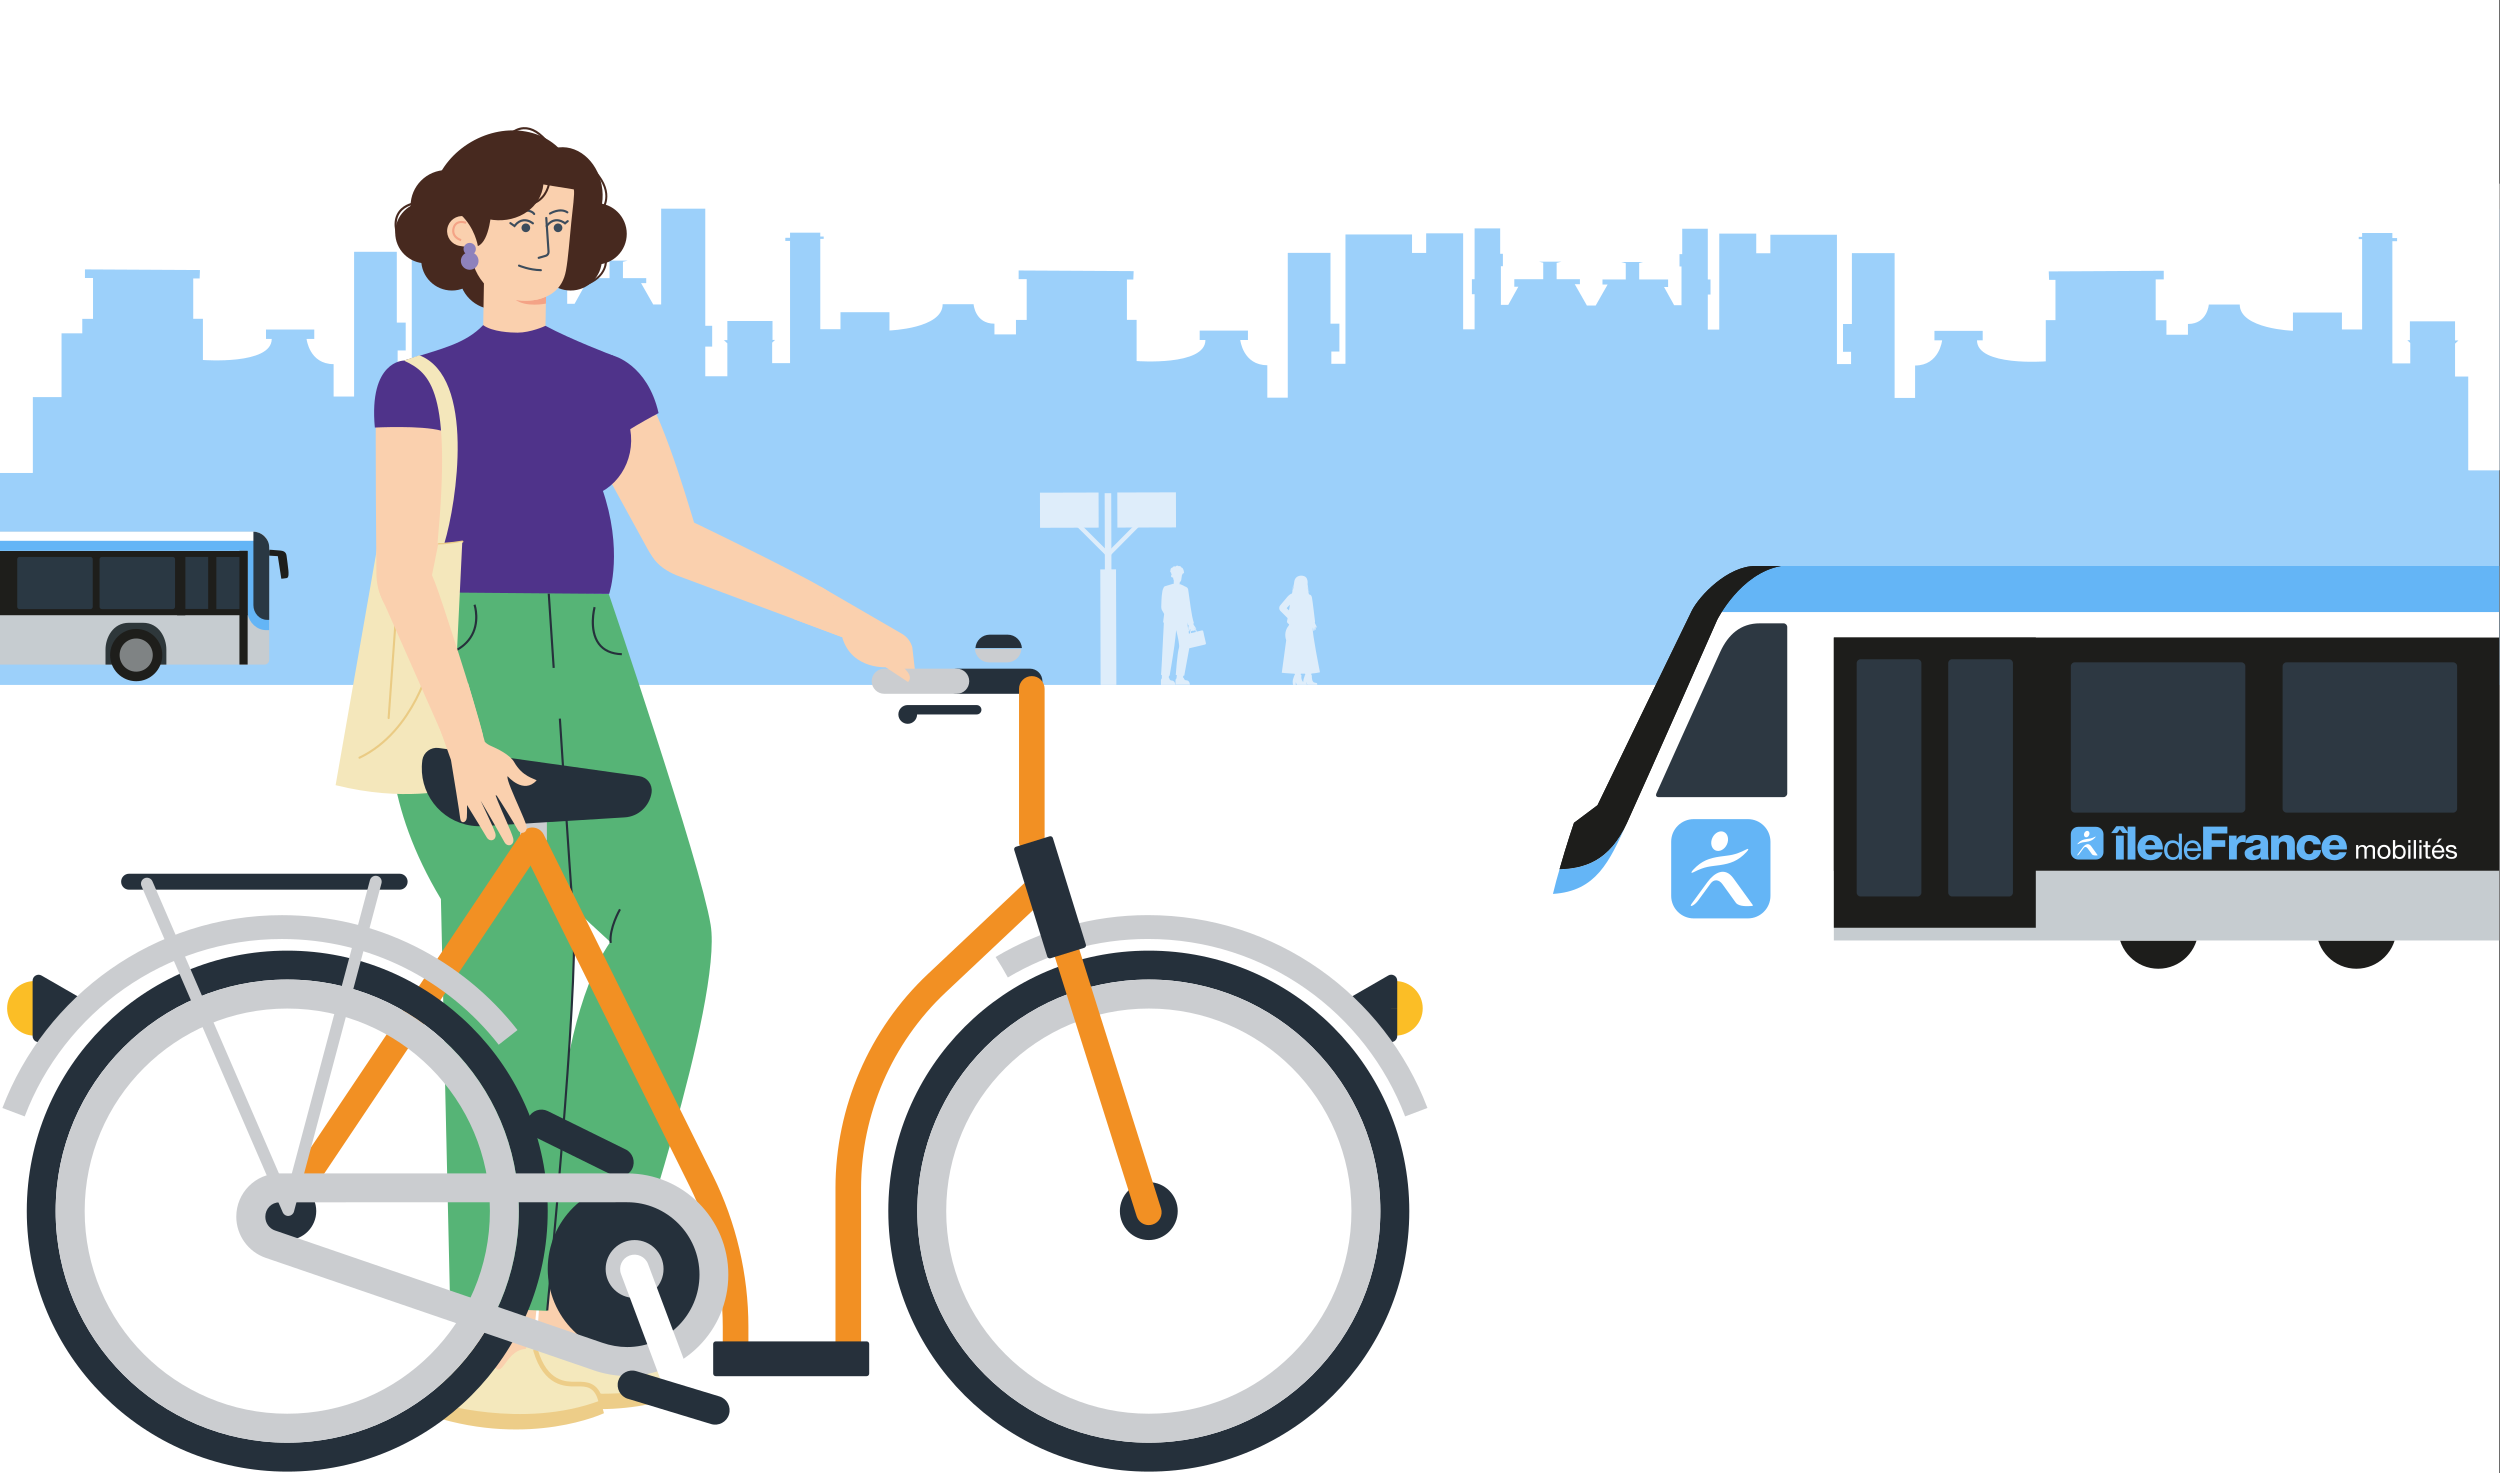 <?xml version="1.0" encoding="utf-8"?>
<svg xmlns="http://www.w3.org/2000/svg" width="594" height="350" viewBox="0 0 594 350" fill="none">
<rect x="0" y="0" width="594" height="350" fill="#333333" stroke="none"/>
<g clip-path="url(#clip0_2428_843)">
<rect width="593.83" height="350" fill="white"/>
<path opacity="0.64" d="M588.564 49.652V77.489H586.925V82.417H588.564V89.468H583.321V81.652L584.135 80.887H583.321V76.346H572.586V80.836H571.981L572.676 81.489V86.346H568.426V57.315H569.548V56.57H568.426V55.356H561.237V56.274H560.432V56.825H561.237V78.285H556.44V74.254H544.802V78.591C544.802 78.591 532.162 78.162 532.162 72.356H524.814C524.814 72.356 524.496 76.978 519.858 76.978V79.53H514.745V76.091H512.193V66.387H514.109V64.336L486.782 64.489L486.861 66.499H488.38V76.07H486.077V85.856C486.077 85.856 469.732 87.111 469.732 80.856H471.093V78.621H459.623V80.856H461.451C461.451 80.856 460.805 86.846 455.026 86.846V94.55H450.16V60.152H440.012V76.978H437.897V83.591H439.813V86.509H436.457V55.774H420.638V60.172H417.282V55.509H408.494V78.315H405.773V69.978H406.419V66.407H405.773V54.346H399.696V60.376H399.051V63.315H399.527V72.509H397.77L395.377 68.193H396.34V66.407H389.468V62.499L390.432 62.244H385.159L386.281 62.54V66.407H380.75V67.601H381.971L379.121 72.621V72.591H377.046L374.166 67.529H375.388V66.336H369.857V62.468L370.979 62.172H365.706L366.669 62.427V66.336H359.798V68.121H360.761L358.368 72.438H356.61V63.244H357.087V60.305H356.441V54.274H350.364V66.336H349.719V69.907H350.364V78.244H347.644V55.438H338.856V60.101H335.499V55.703H319.681V86.438H316.324V83.519H318.241V76.907H316.126V60.081H305.977V94.479H301.112V86.775C295.323 86.775 294.687 80.785 294.687 80.785H296.514V78.55H285.045V80.785H286.406C286.406 87.03 270.061 85.785 270.061 85.785V75.999H267.757V66.417H269.276L269.356 64.417L242.029 64.264V66.315H243.945V76.019H241.393V79.458H236.279V76.907C231.652 76.907 231.324 72.285 231.324 72.285H223.976C223.976 78.091 211.335 78.519 211.335 78.519V74.183H199.697V78.213H194.901V56.754H195.706V56.203H194.901V55.285H187.712V56.499H186.59V57.244H187.712V86.275H183.462V81.417L184.157 80.764H183.551V76.275H172.817V80.815H172.003L172.817 81.581V89.397H167.574V82.346H169.212V77.417H167.574V49.58H157.088V72.336H155.201L152.322 67.274H153.543V66.081H148.012V62.213L149.134 61.917H143.861L144.824 62.172V66.081H137.953V67.866H138.916L136.523 72.183H134.765V62.989H135.242V60.05H134.597V54.019H128.52V66.081H127.874V69.652H128.52V77.989H125.799V55.182H117.011V59.846H113.654V55.448H97.836V86.183H94.48V83.264H96.396V76.652H94.281V59.825H84.133V94.224H79.267V86.519C73.478 86.519 72.842 80.53 72.842 80.53H74.669V78.295H63.2V80.53H64.561C64.561 86.775 48.216 85.53 48.216 85.53V75.744H45.912V66.162H47.432L47.511 64.162L20.184 64.009V66.06H22.1V75.764H19.548V79.203H14.434V76.652C9.807 76.652 9.479 72.029 9.479 72.029H2.131C2.131 77.836 -10.51 78.264 -10.51 78.264V73.927H-22.138V77.958H-26.934V56.499H-26.129V55.948H-26.934V55.029H-34.123V56.244H-35.245V56.989H-34.123V86.019H-38.373V81.162L-37.678 80.509H-38.284V76.019H-49.018V80.56H-49.832L-49.018 81.326V89.142H-54.261V82.091H-52.623V77.162H-54.261V49.325H-64.747L-64.747 162.748H599.06V49.642H588.564V49.652Z" fill="#64B5F6"/>
<path d="M264.027 117.181L262.467 117.185L262.521 136.305L264.081 136.301L264.027 117.181Z" fill="#DEEDFA"/>
<path d="M265.168 135.277L261.428 135.288L261.505 162.748L265.245 162.737L265.168 135.277Z" fill="#DEEDFA"/>
<path d="M251.776 119.585L251.049 120.315L263.285 132.503L264.012 131.773L251.776 119.585Z" fill="#DEEDFA"/>
<path d="M260.708 117.34L247.418 117.377L247.439 125.077L260.729 125.04L260.708 117.34Z" fill="#DEEDFA"/>
<path d="M247.111 125.405L247.091 117.065L261.021 117.025L261.041 125.365L247.111 125.405ZM247.721 117.695L247.741 124.755L260.391 124.725L260.371 117.665L247.721 117.695Z" fill="#DEEDFA"/>
<path d="M258.432 118.826L249.722 118.851L249.724 119.491L258.434 119.466L258.432 118.826Z" fill="#DEEDFA"/>
<path d="M258.426 120.296L249.716 120.321L249.718 120.961L258.428 120.936L258.426 120.296Z" fill="#DEEDFA"/>
<path d="M274.725 119.546L262.558 131.802L263.289 132.528L275.456 120.271L274.725 119.546Z" fill="#DEEDFA"/>
<path d="M279.078 117.289L265.788 117.326L265.809 125.026L279.099 124.989L279.078 117.289Z" fill="#DEEDFA"/>
<path d="M265.491 125.355L265.471 117.015L279.401 116.975L279.421 125.315L265.491 125.355ZM266.111 117.655L266.131 124.715L278.781 124.685L278.761 117.625L266.111 117.655Z" fill="#DEEDFA"/>
<path d="M276.792 118.775L268.082 118.799L268.084 119.439L276.794 119.415L276.792 118.775Z" fill="#DEEDFA"/>
<path d="M276.806 120.245L268.096 120.269L268.098 120.909L276.808 120.885L276.806 120.245Z" fill="#DEEDFA"/>
<path d="M313.601 159.698L313.581 159.658H313.611C313.611 159.658 311.731 150.338 311.921 149.268C311.921 149.208 311.941 149.148 311.961 149.088C312.001 149.348 312.021 149.678 312.061 149.818C312.101 149.958 312.281 149.918 312.281 149.798C312.281 149.678 312.281 149.168 312.301 148.928C312.321 149.168 312.341 149.448 312.361 149.568C312.391 149.708 312.581 149.678 312.581 149.568C312.581 149.468 312.601 149.138 312.611 148.878C312.671 148.958 312.711 149.028 312.751 149.068C312.821 149.148 312.941 149.108 312.891 149.028C312.841 148.938 312.521 148.258 312.461 148.118L312.401 147.838C312.451 147.778 312.461 147.738 312.461 147.738C312.461 147.738 311.851 142.598 311.711 141.928C311.651 141.648 311.551 141.478 311.411 141.378C311.411 141.378 311.391 141.358 311.371 141.358C311.311 141.318 311.171 141.248 311.001 141.198V141.138H310.981C310.851 140.608 310.721 139.898 310.681 139.208C310.781 139.828 310.901 140.548 311.061 140.718C311.061 140.718 311.061 140.718 311.081 140.718H311.101C311.101 140.718 311.101 140.698 311.101 140.688C310.931 140.498 310.771 139.478 310.681 138.808C310.681 138.668 310.681 138.508 310.701 138.378C310.701 138.378 310.731 137.458 310.161 137.048C309.511 136.578 307.691 136.518 307.491 138.358C307.471 138.528 307.451 138.668 307.431 138.818C307.371 138.938 307.271 139.158 307.191 139.418C307.091 139.738 307.001 140.188 307.081 140.578C307.041 140.738 306.991 140.888 306.951 141.028C306.401 141.168 305.861 141.808 305.671 142.058L304.181 143.828C303.831 144.248 303.881 144.878 304.291 145.228L305.931 146.868L305.771 147.798C305.911 148.058 306.121 148.238 306.311 148.348C306.281 148.438 306.251 148.528 306.211 148.618C304.941 150.098 305.481 151.798 305.601 152.118L304.551 159.848C304.551 159.848 305.871 160.008 307.611 160.078C307.661 160.298 307.691 160.418 307.691 160.418L307.721 160.438C307.611 160.438 307.541 160.418 307.541 160.418C307.431 160.838 307.291 161.118 307.201 161.468C307.061 162.038 307.221 162.748 307.221 162.748H307.871V162.088L308.131 162.748H310.481C310.481 162.748 310.501 162.748 310.501 162.728C310.521 162.618 310.501 162.498 310.441 162.408L310.421 162.388L310.371 162.338V162.068L310.631 162.728H312.981C312.981 162.148 312.841 162.348 312.311 162.178V162.158C312.261 162.138 312.221 162.138 312.181 162.128C312.141 162.108 312.111 162.088 312.081 162.068V162.038C312.081 162.038 312.061 162.018 312.021 162.008C311.601 161.558 311.701 160.408 311.701 160.408C311.651 160.408 311.601 160.428 311.551 160.428L311.581 160.038C312.291 159.978 312.981 159.898 313.601 159.748V159.708V159.698ZM305.721 144.478C305.721 144.478 305.821 144.368 305.901 144.278C306.081 144.098 306.281 143.868 306.491 143.668L306.261 145.028C305.951 144.728 305.721 144.518 305.721 144.508H305.701L305.721 144.488V144.478ZM307.431 138.938C307.351 139.508 307.251 139.998 307.131 140.418C307.061 139.888 307.281 139.268 307.431 138.938ZM309.481 161.918L309.551 161.988C309.551 161.988 309.501 161.938 309.491 161.918H309.481ZM310.151 160.358H310.061C309.951 160.778 309.811 161.058 309.721 161.408C309.671 161.618 309.661 161.838 309.661 162.038C309.591 161.988 309.521 161.938 309.481 161.858C309.331 161.668 309.261 161.418 309.221 161.188C309.221 161.138 309.221 161.098 309.201 161.048V160.878C309.201 160.588 309.221 160.368 309.221 160.368C309.221 160.348 309.221 160.348 309.201 160.348C309.181 160.348 309.181 160.348 309.181 160.368C309.181 160.368 309.101 160.388 309.061 160.388L309.081 160.058H310.081C310.101 160.178 310.131 160.278 310.141 160.358H310.151Z" fill="#DEEDFA"/>
<path d="M275.831 161.778V162.748H279.261C279.261 162.748 279.241 162.628 279.211 162.458C279.131 162.008 278.791 161.688 278.411 161.688H278.361C278.061 161.688 277.831 161.428 277.791 161.088H277.711L277.731 160.598C277.791 160.578 277.841 160.578 277.901 160.548C277.901 160.548 278.571 156.808 279.051 153.348L279.081 153.068C279.251 151.838 279.381 150.658 279.451 149.718V149.688C279.871 151.338 280.311 153.398 280.131 153.908C279.731 155.038 279.361 160.338 279.361 160.338C279.451 160.378 279.531 160.408 279.621 160.438L279.521 161.248V161.188C279.381 161.318 279.291 161.498 279.301 161.728V162.698H282.731C282.731 162.698 282.711 162.578 282.681 162.408C282.601 161.958 282.261 161.638 281.881 161.638H281.831C281.531 161.638 281.301 161.378 281.261 161.038H281.101L281.131 160.568C281.281 160.548 281.381 160.528 281.381 160.528L282.571 154.028L286.231 153.168C286.301 153.148 286.371 153.128 286.441 153.088C286.511 153.028 286.551 152.928 286.531 152.828L286.041 150.708V150.658L285.871 149.928C285.821 149.828 285.731 149.778 285.621 149.778H285.591L284.331 150.078L284.251 149.728C284.211 149.568 284.071 149.468 283.911 149.468C283.891 149.408 283.881 149.338 283.861 149.268C283.921 149.328 283.981 149.368 284.011 149.398C284.111 149.488 284.241 149.438 284.211 149.358C284.151 149.258 283.871 148.838 283.721 148.598C283.721 148.598 283.721 148.578 283.701 148.568C283.641 148.468 283.581 148.358 283.541 148.308L283.611 148.288L283.551 148.078C283.551 148.078 283.641 148.058 283.671 148.048C283.061 146.228 282.691 142.568 282.311 140.078C282.261 139.788 282.061 139.558 281.801 139.448L281.271 139.208L281.291 139.188L280.831 138.978L280.411 138.808L280.271 138.858V138.618H280.291L280.311 138.338C280.471 138.238 280.601 138.068 280.661 137.788C280.721 137.508 280.761 137.098 280.821 136.698C280.891 136.588 280.951 136.458 280.981 136.318C281.171 136.298 281.331 136.138 281.331 135.948C281.331 135.848 281.301 135.768 281.231 135.698C281.231 135.658 281.251 135.628 281.251 135.578C281.251 135.428 281.181 135.288 281.071 135.198C281.071 135.018 280.921 134.878 280.731 134.868C280.661 134.658 280.471 134.498 280.231 134.498C280.171 134.498 280.121 134.498 280.061 134.528C279.961 134.448 279.841 134.388 279.721 134.388C279.541 134.388 279.381 134.488 279.281 134.618C279.211 134.588 279.141 134.558 279.051 134.558C278.841 134.558 278.671 134.678 278.581 134.848C278.321 134.878 278.111 135.098 278.111 135.368C278.111 135.408 278.111 135.438 278.131 135.478C278.071 135.548 278.041 135.628 278.041 135.728C278.041 135.878 278.131 136.008 278.251 136.078C278.271 136.258 278.311 136.428 278.391 136.578C278.321 136.628 278.261 136.708 278.241 136.798C278.201 136.978 278.331 137.158 278.511 137.198L278.731 137.238C278.731 137.488 278.791 137.728 278.901 137.918L278.861 138.758L278.721 138.708L278.301 138.838C278.301 138.838 278.261 138.838 278.201 138.868L276.711 139.318C276.711 139.318 276.261 139.648 276.131 140.838C275.971 141.678 275.931 143.428 275.911 144.218C275.911 144.478 275.981 144.828 276.121 145.038C276.121 145.038 276.331 145.398 276.601 145.878L276.351 147.838C276.351 147.838 276.441 147.918 276.531 147.978C276.411 150.508 276.251 153.698 276.091 156.528V156.678C276.011 158.028 275.941 159.288 275.871 160.348C275.871 160.348 275.931 160.378 276.051 160.418V161.168C275.911 161.298 275.831 161.478 275.831 161.698L275.801 161.718L275.831 161.778ZM282.711 150.128L282.791 150.478L282.491 150.548C282.471 150.378 282.431 150.208 282.411 150.028C282.761 149.898 282.721 149.438 282.721 149.438C282.721 149.438 282.821 149.588 282.931 149.738C282.771 149.798 282.681 149.958 282.711 150.128ZM282.471 148.618V148.638C282.411 148.798 282.291 149.138 282.341 149.328C282.391 149.488 282.391 149.628 282.361 149.738C282.261 149.128 282.151 148.508 282.061 147.968H282.081C282.131 148.148 282.181 148.308 282.231 148.458C282.251 148.458 282.291 148.438 282.321 148.438L282.381 148.638L282.481 148.618H282.471ZM284.121 150.168L283.341 150.348L282.991 150.428L282.911 150.078C282.891 150.008 282.931 149.938 283.011 149.918H283.031C283.131 150.058 283.311 150.008 283.311 149.858L283.411 149.828C283.411 149.828 283.411 149.848 283.431 149.848C283.491 149.948 283.671 149.908 283.671 149.768L283.731 149.748C283.791 149.888 283.951 149.828 283.971 149.718C284.011 149.738 284.041 149.768 284.051 149.808L284.131 150.158L284.121 150.168Z" fill="#DEEDFA"/>
<rect x="-6.525" y="63.03" width="21.095" height="31.31" fill="white"/>
<rect x="-6.525" y="63.03" width="21.095" height="31.31" fill="white"/>
<rect x="-13.345" y="68.207" width="21.095" height="44.142" fill="white"/>
<rect x="-13.345" y="68.207" width="21.095" height="44.142" fill="white"/>
<rect x="586.512" y="43.636" width="21.095" height="68.09" fill="white"/>
<rect x="586.512" y="43.636" width="21.095" height="68.09" fill="white"/>
<mask id="mask0_2428_843" style="mask-type:luminance" maskUnits="userSpaceOnUse" x="327" y="117" width="324" height="147">
<path d="M650.61 117.804H327.97V263.634H650.61V117.804Z" fill="white"/>
</mask>
<g mask="url(#mask0_2428_843)">
<path fill-rule="evenodd" clip-rule="evenodd" d="M512.83 230.174C507.58 230.174 503.32 225.904 503.32 220.664C503.32 215.424 507.58 211.174 512.83 211.174C518.08 211.174 522.33 215.434 522.33 220.664C522.33 225.894 518.07 230.174 512.83 230.174Z" fill="#1D1D1B"/>
<path fill-rule="evenodd" clip-rule="evenodd" d="M559.89 230.174C554.64 230.174 550.38 225.904 550.38 220.664C550.38 215.424 554.64 211.174 559.89 211.174C565.14 211.174 569.39 215.434 569.39 220.664C569.39 225.894 565.13 230.174 559.89 230.174Z" fill="#1D1D1B"/>
<path d="M367.48 219.294L371.67 221.624L425.71 223.484H597.16V134.494C597.16 134.494 423.62 134.494 417.1 134.494C410.58 134.494 403.82 141.474 401.96 145.204C400.1 148.924 379.6 191.324 379.6 191.324L374.01 195.514C374.01 195.514 369.35 209.024 367.48 219.274V219.294Z" fill="white"/>
<path d="M597.15 151.484H435.72V206.924H597.15V151.484Z" fill="#1D1D1B"/>
<path d="M597.15 206.924H435.72V223.454H597.15V206.924Z" fill="#C6CCD0"/>
<path d="M483.71 151.484H435.72V220.434H483.71V151.484Z" fill="#1D1D1B"/>
<path d="M401.94 145.194C403.8 141.464 410.56 134.484 417.08 134.484C423.6 134.484 597.14 134.484 597.14 134.484V145.434H401.82C401.87 145.354 401.9 145.274 401.94 145.204V145.194Z" fill="#64B5F6"/>
<path d="M455.59 156.634H442.08C441.566 156.634 441.15 157.05 441.15 157.564V212.074C441.15 212.588 441.566 213.004 442.08 213.004H455.59C456.104 213.004 456.52 212.588 456.52 212.074V157.564C456.52 157.05 456.104 156.634 455.59 156.634Z" fill="#2D3842"/>
<path d="M477.34 156.634H463.83C463.316 156.634 462.9 157.05 462.9 157.564V212.074C462.9 212.588 463.316 213.004 463.83 213.004H477.34C477.854 213.004 478.27 212.588 478.27 212.074V157.564C478.27 157.05 477.854 156.634 477.34 156.634Z" fill="#2D3842"/>
<path d="M393.53 188.584C393.53 188.584 404.16 164.874 408.72 154.904C410.62 150.754 413.58 148.104 418.13 148.104H423.77C424.25 148.104 424.65 148.504 424.65 148.984V188.514C424.65 188.994 424.25 189.394 423.77 189.394H394.05C393.57 189.394 393.34 189.024 393.53 188.584Z" fill="#2D3842"/>
<path d="M417.08 134.474H423.18C413.43 136.224 408 147.284 408 147.284C408 147.284 392.39 182.694 386.57 195.504C382.38 204.724 376.26 206.334 370.55 206.524C372.29 200.394 373.98 195.504 373.98 195.504L379.57 191.314C379.57 191.314 400.07 148.924 401.93 145.194C403.79 141.464 410.55 134.484 417.07 134.484L417.08 134.474Z" fill="#1D1D1B"/>
<path d="M386.57 195.514C382.36 204.824 379.21 211.754 368.98 212.394C369.68 209.594 369.82 209.004 370.55 206.534C376.26 206.354 382.38 204.734 386.57 195.514Z" fill="#64B5F6"/>
<path d="M417.08 134.474H423.18C413.43 136.224 408 147.284 408 147.284C408 147.284 392.39 182.694 386.57 195.504C382.38 204.724 376.26 206.334 370.55 206.524C372.29 200.394 373.98 195.504 373.98 195.504L379.57 191.314C379.57 191.314 400.07 148.924 401.93 145.194C403.79 141.464 410.55 134.484 417.07 134.484L417.08 134.474Z" fill="#1D1D1B"/>
<path d="M582.88 157.374H543.28C542.766 157.374 542.35 157.79 542.35 158.304V192.144C542.35 192.658 542.766 193.074 543.28 193.074H582.88C583.394 193.074 583.81 192.658 583.81 192.144V158.304C583.81 157.79 583.394 157.374 582.88 157.374Z" fill="#2D3842"/>
<path d="M532.56 157.374H492.96C492.446 157.374 492.03 157.79 492.03 158.304V192.144C492.03 192.658 492.446 193.074 492.96 193.074H532.56C533.074 193.074 533.49 192.658 533.49 192.144V158.304C533.49 157.79 533.074 157.374 532.56 157.374Z" fill="#2D3842"/>
<path d="M560.32 200.824V201.304C560.56 200.934 560.91 200.764 561.36 200.764C561.56 200.764 561.74 200.804 561.9 200.894C562.06 200.984 562.17 201.114 562.24 201.314C562.35 201.144 562.49 201.004 562.66 200.914C562.84 200.824 563.03 200.774 563.24 200.774C563.4 200.774 563.55 200.794 563.67 200.824C563.79 200.854 563.91 200.914 564 200.984C564.09 201.064 564.16 201.154 564.22 201.274C564.27 201.394 564.3 201.534 564.3 201.694V204.044H563.77V201.934C563.77 201.834 563.77 201.734 563.74 201.654C563.72 201.574 563.69 201.494 563.65 201.424C563.61 201.354 563.54 201.304 563.46 201.274C563.38 201.244 563.27 201.214 563.15 201.214C562.89 201.214 562.68 201.294 562.54 201.434C562.39 201.584 562.32 201.784 562.32 202.024V204.024H561.79V201.914C561.79 201.814 561.79 201.714 561.76 201.624C561.74 201.544 561.71 201.464 561.67 201.394C561.63 201.324 561.56 201.284 561.48 201.244C561.4 201.214 561.3 201.194 561.18 201.194C561.03 201.194 560.9 201.224 560.79 201.284C560.68 201.344 560.59 201.424 560.53 201.504C560.47 201.584 560.41 201.684 560.38 201.774C560.35 201.864 560.34 201.944 560.34 202.004V204.004H559.81V200.794H560.3V200.824H560.32Z" fill="white"/>
<path d="M564.98 201.764C565.05 201.564 565.14 201.384 565.28 201.224C565.42 201.064 565.58 200.954 565.77 200.864C565.96 200.774 566.19 200.734 566.44 200.734C566.69 200.734 566.92 200.774 567.11 200.864C567.31 200.944 567.47 201.064 567.59 201.224C567.73 201.374 567.82 201.554 567.89 201.764C567.96 201.974 567.99 202.184 567.99 202.424C567.99 202.664 567.96 202.884 567.89 203.074C567.82 203.274 567.73 203.454 567.59 203.604C567.45 203.754 567.29 203.874 567.11 203.964C566.91 204.044 566.69 204.094 566.44 204.094C566.19 204.094 565.96 204.054 565.77 203.964C565.58 203.874 565.41 203.764 565.28 203.604C565.14 203.454 565.05 203.274 564.98 203.074C564.91 202.874 564.88 202.654 564.88 202.424C564.88 202.194 564.91 201.964 564.98 201.764ZM565.51 202.944C565.56 203.094 565.63 203.224 565.72 203.324C565.81 203.424 565.92 203.504 566.04 203.554C566.16 203.604 566.29 203.634 566.43 203.634C566.57 203.634 566.69 203.604 566.82 203.554C566.94 203.504 567.05 203.424 567.14 203.324C567.23 203.224 567.3 203.094 567.35 202.944C567.4 202.794 567.43 202.624 567.43 202.424C567.43 202.224 567.4 202.054 567.35 201.904C567.3 201.754 567.23 201.624 567.14 201.524C567.05 201.424 566.94 201.344 566.82 201.284C566.7 201.234 566.57 201.204 566.43 201.204C566.29 201.204 566.17 201.234 566.04 201.284C565.92 201.334 565.81 201.424 565.72 201.524C565.63 201.624 565.56 201.754 565.51 201.904C565.46 202.054 565.43 202.224 565.43 202.424C565.43 202.624 565.46 202.794 565.51 202.944Z" fill="white"/>
<path d="M569.1 199.594V201.254C569.18 201.074 569.32 200.944 569.51 200.864C569.7 200.784 569.9 200.744 570.12 200.744C570.37 200.744 570.59 200.784 570.77 200.884C570.96 200.974 571.11 201.094 571.23 201.254C571.35 201.414 571.44 201.584 571.5 201.794C571.56 202.004 571.59 202.214 571.59 202.444C571.59 202.674 571.56 202.884 571.5 203.094C571.44 203.294 571.35 203.474 571.23 203.624C571.11 203.774 570.96 203.894 570.77 203.984C570.58 204.064 570.37 204.114 570.12 204.114C570.04 204.114 569.95 204.114 569.86 204.084C569.77 204.064 569.66 204.044 569.57 204.004C569.48 203.964 569.38 203.924 569.3 203.854C569.22 203.784 569.15 203.714 569.09 203.614V204.034H568.56V199.604H569.1V199.594ZM570.99 201.954C570.95 201.814 570.89 201.684 570.81 201.574C570.73 201.464 570.62 201.374 570.5 201.314C570.37 201.244 570.23 201.214 570.06 201.214C569.89 201.214 569.73 201.244 569.61 201.314C569.48 201.384 569.38 201.474 569.3 201.584C569.22 201.694 569.16 201.834 569.13 201.974C569.1 202.114 569.08 202.264 569.08 202.414C569.08 202.564 569.1 202.724 569.14 202.874C569.17 203.014 569.23 203.154 569.32 203.264C569.4 203.374 569.51 203.464 569.63 203.534C569.76 203.604 569.91 203.634 570.1 203.634C570.29 203.634 570.43 203.604 570.56 203.534C570.68 203.464 570.78 203.374 570.86 203.254C570.94 203.134 570.99 203.004 571.02 202.854C571.05 202.704 571.07 202.544 571.07 202.394C571.07 202.244 571.05 202.094 571.01 201.964H570.99V201.954Z" fill="white"/>
<path d="M572.2 200.244V199.594H572.73V200.244H572.2ZM572.73 200.824V204.034H572.2V200.824H572.73Z" fill="white"/>
<path d="M574.04 199.594V204.024H573.51V199.594H574.04Z" fill="white"/>
<path d="M574.83 200.244V199.594H575.36V200.244H574.83ZM575.36 200.824V204.034H574.83V200.824H575.36Z" fill="white"/>
<path d="M577.48 200.824V201.294H576.84V203.284C576.84 203.344 576.84 203.394 576.86 203.434C576.86 203.464 576.89 203.504 576.92 203.514C576.95 203.534 576.99 203.544 577.04 203.554C577.09 203.554 577.16 203.554 577.24 203.554H577.48V204.024H577.08C576.94 204.024 576.83 204.024 576.73 203.994C576.63 203.964 576.55 203.944 576.49 203.894C576.43 203.844 576.39 203.774 576.35 203.684C576.32 203.594 576.31 203.474 576.31 203.324V201.284H575.77V200.814H576.31V199.854H576.84V200.814H577.48V200.824Z" fill="white"/>
<path d="M580.28 203.824C580.04 204.004 579.74 204.094 579.37 204.094C579.12 204.094 578.89 204.054 578.71 203.964C578.53 203.874 578.36 203.764 578.23 203.614C578.1 203.464 578.01 203.294 577.94 203.074C577.87 202.874 577.84 202.644 577.83 202.394C577.83 202.144 577.86 201.924 577.94 201.724C578.02 201.524 578.12 201.344 578.25 201.194C578.39 201.044 578.55 200.934 578.73 200.844C578.92 200.764 579.11 200.714 579.33 200.714C579.62 200.714 579.85 200.774 580.04 200.894C580.23 201.014 580.38 201.164 580.49 201.344C580.6 201.524 580.69 201.724 580.73 201.934C580.77 202.144 580.79 202.354 580.78 202.544H578.38C578.38 202.684 578.38 202.814 578.43 202.944C578.46 203.074 578.52 203.184 578.61 203.274C578.69 203.364 578.8 203.454 578.92 203.504C579.05 203.564 579.2 203.584 579.37 203.584C579.59 203.584 579.78 203.534 579.92 203.434C580.06 203.334 580.16 203.174 580.2 202.964H580.72C580.65 203.324 580.49 203.594 580.25 203.784L580.27 203.804L580.28 203.824ZM580.15 201.774C580.1 201.664 580.04 201.574 579.95 201.484C579.87 201.404 579.77 201.344 579.66 201.284C579.55 201.234 579.43 201.214 579.29 201.214C579.15 201.214 579.03 201.244 578.92 201.284C578.81 201.334 578.72 201.394 578.64 201.484C578.56 201.574 578.5 201.664 578.45 201.774C578.4 201.884 578.37 202.004 578.37 202.124H580.21C580.21 201.994 580.18 201.884 580.13 201.764L580.15 201.774ZM579.5 199.254L578.91 200.254H579.31L580.19 199.254H579.51H579.5Z" fill="white"/>
<path d="M581.68 203.314C581.73 203.394 581.8 203.454 581.88 203.514C581.96 203.564 582.05 203.594 582.15 203.614C582.25 203.634 582.35 203.644 582.46 203.644C582.54 203.644 582.63 203.644 582.72 203.624C582.81 203.624 582.9 203.594 582.97 203.554C583.05 203.524 583.11 203.474 583.16 203.414C583.21 203.344 583.24 203.274 583.24 203.164C583.24 203.054 583.19 202.924 583.09 202.854C582.99 202.784 582.86 202.724 582.7 202.684C582.55 202.644 582.38 202.604 582.19 202.564C582.01 202.534 581.84 202.484 581.68 202.414C581.53 202.344 581.4 202.264 581.29 202.144C581.19 202.024 581.14 201.864 581.14 201.664C581.14 201.464 581.17 201.364 581.25 201.244C581.33 201.124 581.41 201.034 581.53 200.964C581.64 200.894 581.77 200.834 581.91 200.804C582.05 200.774 582.19 200.754 582.33 200.754C582.51 200.754 582.68 200.774 582.83 200.794C582.98 200.824 583.12 200.874 583.24 200.954C583.36 201.034 583.45 201.134 583.52 201.264C583.59 201.394 583.63 201.554 583.65 201.744H583.12C583.12 201.644 583.09 201.554 583.04 201.494C582.99 201.434 582.94 201.374 582.87 201.334C582.8 201.294 582.73 201.264 582.64 201.244C582.56 201.224 582.47 201.214 582.39 201.214C582.31 201.214 582.23 201.214 582.15 201.234C582.07 201.234 582 201.264 581.93 201.304C581.86 201.334 581.81 201.384 581.77 201.434C581.73 201.484 581.71 201.554 581.71 201.634C581.71 201.724 581.74 201.804 581.8 201.864C581.87 201.924 581.94 201.974 582.05 202.014C582.16 202.054 582.26 202.094 582.38 202.114C582.51 202.144 582.63 202.164 582.75 202.194C582.89 202.224 583.01 202.264 583.14 202.294C583.27 202.334 583.38 202.384 583.47 202.454C583.56 202.524 583.65 202.604 583.71 202.704C583.77 202.804 583.8 202.934 583.8 203.084C583.8 203.284 583.76 203.444 583.68 203.564C583.6 203.684 583.49 203.794 583.37 203.874C583.24 203.954 583.09 204.014 582.93 204.034C582.77 204.064 582.61 204.074 582.45 204.074C582.27 204.074 582.1 204.054 581.94 204.014C581.78 203.984 581.63 203.914 581.52 203.824C581.39 203.744 581.3 203.624 581.22 203.494C581.14 203.354 581.1 203.184 581.09 202.984H581.62C581.62 203.104 581.65 203.194 581.7 203.284H581.67L581.68 203.314Z" fill="white"/>
<path d="M503.02 197.934H501.62L502.84 196.304H504.51L505.73 197.934H504.33L503.68 197.054L503.03 197.934H503.02ZM502.75 198.544H504.61V204.224H502.75V198.544Z" fill="#64B5F6"/>
<path d="M507.38 196.404H505.52V204.224H507.38V196.404Z" fill="#64B5F6"/>
<path d="M509.72 201.834C509.75 202.604 510.2 203.124 510.99 203.124C511.44 203.124 511.87 202.914 512.05 202.494H513.79C513.45 203.814 512.24 204.384 510.96 204.384C509.11 204.384 507.85 203.274 507.85 201.364C507.85 199.624 509.24 198.374 510.92 198.374C512.96 198.374 513.97 199.904 513.89 201.834H509.72ZM512.03 200.794C512 200.154 511.55 199.634 510.93 199.634C510.28 199.634 509.83 200.104 509.72 200.794H512.03Z" fill="#64B5F6"/>
<path d="M518.42 204.214H517.69V203.614H517.67C517.43 204.104 516.86 204.324 516.25 204.324C514.87 204.324 514.19 203.234 514.19 201.974C514.19 200.714 514.86 199.654 516.23 199.654C516.69 199.654 517.34 199.824 517.67 200.354H517.69V198.064H518.42V204.224M516.34 203.674C517.33 203.674 517.7 202.834 517.7 201.994C517.7 201.114 517.3 200.304 516.3 200.304C515.3 200.304 514.96 201.154 514.96 202.024C514.96 202.894 515.39 203.674 516.34 203.674Z" fill="#64B5F6"/>
<path d="M522.92 202.804C522.72 203.794 522.01 204.324 521.02 204.324C519.59 204.324 518.92 203.334 518.88 201.974C518.88 200.634 519.76 199.654 520.98 199.654C522.56 199.654 523.04 201.134 523 202.214H519.66C519.63 202.994 520.08 203.674 521.04 203.674C521.64 203.674 522.07 203.374 522.2 202.794H522.92M522.21 201.564C522.18 200.864 521.65 200.304 520.93 200.304C520.17 200.304 519.71 200.884 519.66 201.564H522.22H522.21Z" fill="#64B5F6"/>
<path d="M523.46 196.404H529.22V198.034H525.5V199.634H528.72V201.214H525.5V204.214H523.46V196.404Z" fill="#64B5F6"/>
<path d="M529.6 198.544H531.41V199.534H531.44C531.71 198.814 532.35 198.434 533.15 198.434C533.29 198.434 533.44 198.454 533.58 198.474V200.164C533.34 200.094 533.12 200.054 532.87 200.054C531.95 200.054 531.47 200.694 531.47 201.404V204.214H529.61V198.534L529.6 198.544Z" fill="#64B5F6"/>
<path d="M533.56 200.294C533.59 199.554 533.94 199.074 534.44 198.774C534.94 198.494 535.6 198.384 536.25 198.384C537.59 198.384 538.9 198.684 538.9 200.284V202.764C538.9 203.244 538.9 203.774 539.12 204.214H537.24C537.17 204.034 537.16 203.864 537.13 203.674C536.65 204.174 535.94 204.374 535.26 204.374C534.17 204.374 533.32 203.834 533.32 202.654C533.32 201.474 535.33 200.944 536.63 200.684C536.94 200.614 537.12 200.504 537.12 200.154C537.12 199.734 536.61 199.564 536.22 199.564C535.7 199.564 535.38 199.794 535.29 200.274H533.55M535.96 203.244C536.84 203.244 537.14 202.744 537.1 201.574C536.84 201.734 536.35 201.774 535.95 201.884C535.53 201.984 535.19 202.154 535.19 202.604C535.19 203.054 535.55 203.254 535.97 203.254" fill="#64B5F6"/>
<path d="M539.59 198.544H541.4V199.324H541.43C541.77 198.744 542.53 198.384 543.21 198.384C545.1 198.384 545.26 199.764 545.26 200.584V204.234H543.4V201.494C543.4 200.714 543.48 199.934 542.47 199.934C541.77 199.934 541.47 200.524 541.47 201.154V204.254H539.61V198.574L539.59 198.544Z" fill="#64B5F6"/>
<path d="M549.64 200.624C549.64 200.144 549.2 199.804 548.73 199.804C547.69 199.804 547.52 200.684 547.52 201.474C547.52 202.204 547.83 202.964 548.62 202.964C549.27 202.964 549.6 202.594 549.68 201.994H551.49C551.33 203.514 550.15 204.394 548.64 204.394C546.93 204.394 545.66 203.224 545.66 201.484C545.66 199.744 546.81 198.384 548.64 198.384C550.05 198.384 551.32 199.134 551.44 200.624H549.63H549.64Z" fill="#64B5F6"/>
<path d="M553.46 201.834C553.49 202.604 553.94 203.124 554.73 203.124C555.18 203.124 555.61 202.914 555.79 202.494H557.53C557.19 203.814 555.98 204.384 554.7 204.384C552.86 204.384 551.59 203.274 551.59 201.364C551.59 199.624 552.98 198.374 554.66 198.374C556.7 198.374 557.72 199.904 557.63 201.834H553.46ZM555.78 200.794C555.75 200.154 555.3 199.634 554.68 199.634C554.03 199.634 553.58 200.104 553.47 200.794H555.78Z" fill="#64B5F6"/>
<path d="M498.02 196.454H493.79C492.812 196.454 492.02 197.246 492.02 198.224V202.454C492.02 203.432 492.812 204.224 493.79 204.224H498.02C498.998 204.224 499.79 203.432 499.79 202.454V198.224C499.79 197.246 498.998 196.454 498.02 196.454Z" fill="#64B5F6"/>
<path d="M496.37 198.444C496.18 198.844 495.78 199.044 495.47 198.904C495.16 198.764 495.05 198.314 495.24 197.914C495.43 197.514 495.83 197.314 496.14 197.454C496.45 197.594 496.56 198.044 496.37 198.444Z" fill="white"/>
<path d="M496.89 201.084C496.22 200.154 495.4 200.624 494.85 201.374C494.42 201.964 494.05 202.474 493.59 203.094C493.49 203.234 493.56 203.294 493.71 203.204C493.86 203.114 494 202.984 494.13 202.794C494.32 202.544 494.78 201.904 495.08 201.494C495.34 201.124 495.73 201.174 496.01 201.544C496.32 201.974 496.72 202.524 497.06 202.994C497.3 203.314 498.02 203.274 498.33 203.244C498.39 203.244 498.41 203.204 498.38 203.164C498.18 202.894 497.5 201.944 496.88 201.084H496.89Z" fill="white"/>
<path d="M497.78 198.814C496.84 199.294 496.55 199.234 495.76 199.354C494.97 199.474 494.38 199.654 493.72 200.354C493.56 200.534 493.48 200.684 493.74 200.554C494.68 200.074 494.97 200.134 495.76 200.014C496.55 199.894 497.14 199.714 497.8 199.014C497.96 198.834 498.04 198.684 497.78 198.814Z" fill="white"/>
<path d="M415.29 194.624H402.44C399.474 194.624 397.07 197.028 397.07 199.994V212.844C397.07 215.81 399.474 218.214 402.44 218.214H415.29C418.256 218.214 420.66 215.81 420.66 212.844V199.994C420.66 197.028 418.256 194.624 415.29 194.624Z" fill="#64B5F6"/>
<path d="M410.31 200.654C409.75 201.864 408.53 202.484 407.57 202.044C406.62 201.604 406.3 200.264 406.86 199.064C407.42 197.864 408.64 197.234 409.6 197.674C410.55 198.114 410.87 199.454 410.31 200.654Z" fill="white"/>
<path d="M411.87 208.694C409.84 205.874 407.36 207.314 405.69 209.574C404.37 211.354 403.25 212.904 401.87 214.804C401.55 215.244 401.79 215.394 402.24 215.124C402.69 214.854 403.12 214.464 403.54 213.884C404.11 213.104 405.54 211.164 406.43 209.934C407.23 208.834 408.43 208.944 409.25 210.074C410.2 211.394 411.38 213.044 412.43 214.484C413.15 215.474 415.34 215.324 416.3 215.254C416.47 215.234 416.52 215.114 416.44 215.004C415.85 214.184 413.76 211.304 411.87 208.694Z" fill="white"/>
<path d="M414.88 201.844C411.98 203.304 411.08 203.164 408.64 203.524C406.2 203.894 404.37 204.454 402.34 206.614C401.83 207.154 401.61 207.634 402.4 207.234C405.3 205.774 406.2 205.914 408.64 205.554C411.08 205.184 412.91 204.624 414.94 202.464C415.45 201.924 415.67 201.444 414.88 201.844Z" fill="white"/>
</g>
<path d="M200.1 151.39C202.41 159.42 211.21 158.53 211.21 158.53L216.5 163.02C217.39 162.36 217.78 161.22 217.5 160.15L216.76 153.79C216.4 152.45 215.53 151.31 214.33 150.61L194.96 139.38L188.68 147.12L200.11 151.39L204.13 145.45" fill="#FAD0AE"/>
<path d="M99.12 94.45H94.8V130.11H99.12V94.45Z" fill="#F4E7BB"/>
<path d="M200.1 151.39L161.61 137.02C157.19 135.49 152.26 131.76 154.74 125.81C157.22 119.86 164.64 124.05 167.08 125.21C169.52 126.37 194.15 138.34 197.03 140.7L200.09 151.4L200.1 151.39Z" fill="#FAD0AE"/>
<path d="M162.46 136C159.65 136.9 156.02 134.42 153.83 130.38C153.83 130.38 137.44 100.64 135.34 96.24C133.24 91.84 133.66 86.81 137.59 84.77C141.52 82.73 145.86 83.45 150.23 88.45C156.48 95.6 162.48 116.11 165.52 126.18C167.48 132.68 165.43 135.04 162.46 136Z" fill="#FAD0AE"/>
<path d="M140.68 328.16L127.58 318.29C127.58 318.29 132.44 229.39 150.79 219.55C157.9 215.74 166.93 213.12 168.57 222.6C171.11 237.33 140.68 328.16 140.68 328.16Z" fill="#FAD0AE"/>
<path d="M126.41 321.66L118.03 329.28L110.16 318.87C110.16 318.87 98.55 227.47 113.71 216.81C123.76 209.75 132.44 210.33 134.75 218.37C135.85 222.21 135.8 225.32 135.58 228.87L126.42 321.65L126.41 321.66Z" fill="#FAD0AE"/>
<path d="M129.85 146.91L135.55 222.6L109.9 222.09C109.9 222.09 83.99 171.55 103.3 144.11" fill="#F1D1C4"/>
<path d="M138.7 139.51L168.57 219.81L148.76 225.14C148.76 225.14 115.74 201.01 110.92 160.12" fill="#F1D1C4"/>
<path d="M103.28 139.96C103.28 139.96 78.38 169.66 104.76 213.62L106.96 310.45L130.04 311.46C130.04 311.46 137.72 234.73 136.24 215C134.76 195.27 125.67 152.51 125.67 152.51L103.28 139.97V139.96Z" fill="#56B476"/>
<path d="M103.89 139.38L144.66 141.16C144.66 141.16 166.44 204.93 168.85 219.76C171.79 237.85 148.79 305.77 148.79 305.77L130.75 304.98C130.75 304.98 129.37 246.44 145 223.82C145.1 223.68 114.6 197.9 111.83 180.34" fill="#56B476"/>
<path d="M130.27 311.39C130.34 310.63 137.72 234.98 136.52 218.72C135.37 203.18 133.3 171.06 133.28 170.73L132.77 170.76C132.79 171.08 134.86 203.21 136.01 218.75C137.21 234.96 129.83 310.57 129.76 311.33L130.27 311.38V311.39Z" fill="#26303B"/>
<path d="M130.636 141.017L130.127 141.051L131.304 158.712L131.812 158.678L130.636 141.017Z" fill="#26303B"/>
<path d="M99.48 156.87C105.63 156.56 109.82 154.82 111.93 151.72C114.44 148.02 113.05 143.78 112.99 143.6L112.51 143.76C112.51 143.76 113.88 147.95 111.51 151.44C109.49 154.41 105.44 156.06 99.46 156.37L99.48 156.88V156.87Z" fill="#26303B"/>
<path d="M147.74 155.7L147.76 155.19C145.37 155.11 143.59 154.31 142.49 152.81C140.15 149.65 141.51 144.37 141.52 144.32L141.03 144.19C140.97 144.42 139.59 149.75 142.08 153.11C143.28 154.73 145.19 155.61 147.75 155.69L147.74 155.7Z" fill="#26303B"/>
<path d="M144.85 224.07L145.35 224.01C144.96 220.68 147.5 216.22 147.53 216.18L147.09 215.93C146.98 216.12 144.44 220.57 144.85 224.07Z" fill="#26303B"/>
<path d="M117.62 73.52C122.348 73.52 126.18 69.688 126.18 64.96C126.18 60.232 122.348 56.4 117.62 56.4C112.892 56.4 109.06 60.232 109.06 64.96C109.06 69.688 112.892 73.52 117.62 73.52Z" fill="#47291F"/>
<path d="M101.2 62.57C105.232 62.57 108.5 59.302 108.5 55.27C108.5 51.238 105.232 47.97 101.2 47.97C97.168 47.97 93.9 51.238 93.9 55.27C93.9 59.302 97.168 62.57 101.2 62.57Z" fill="#47291F"/>
<path d="M135.58 69.03C139.689 69.03 143.02 65.699 143.02 61.59C143.02 57.481 139.689 54.15 135.58 54.15C131.471 54.15 128.14 57.481 128.14 61.59C128.14 65.699 131.471 69.03 135.58 69.03Z" fill="#47291F"/>
<path d="M141.62 62.86C145.652 62.86 148.92 59.592 148.92 55.56C148.92 51.528 145.652 48.26 141.62 48.26C137.588 48.26 134.32 51.528 134.32 55.56C134.32 59.592 137.588 62.86 141.62 62.86Z" fill="#47291F"/>
<path d="M107.38 69.03C111.412 69.03 114.68 65.762 114.68 61.73C114.68 57.698 111.412 54.43 107.38 54.43C103.348 54.43 100.08 57.698 100.08 61.73C100.08 65.762 103.348 69.03 107.38 69.03Z" fill="#47291F"/>
<path d="M106.11 57.52C110.838 57.52 114.67 53.688 114.67 48.96C114.67 44.232 110.838 40.4 106.11 40.4C101.382 40.4 97.55 44.232 97.55 48.96C97.55 53.688 101.382 57.52 106.11 57.52Z" fill="#47291F"/>
<path d="M127.18 59.828C135.609 54.909 139.031 45.079 134.825 37.871C130.618 30.664 120.376 28.809 111.947 33.728C103.519 38.648 100.096 48.478 104.303 55.685C108.51 62.893 118.752 64.748 127.18 59.828Z" fill="#47291F"/>
<path d="M135.117 57.035C140.175 56.502 143.757 51.142 143.117 45.061C142.477 38.981 137.857 34.484 132.799 35.017C127.74 35.549 124.158 40.91 124.798 46.99C125.439 53.07 130.058 57.567 135.117 57.035Z" fill="#47291F"/>
<path d="M122.49 61.51C126.57 62.29 129.84 64.7 129.8 66.88L129.56 80.09C129.52 82.27 126.19 83.4 122.11 82.61C118.04 81.83 114.77 79.43 114.81 77.24L115.04 64.03C115.08 61.85 118.41 60.72 122.49 61.51Z" fill="#FAD0AE"/>
<path d="M122.41 71.16C122.41 71.16 126.58 72.14 129.74 70.39L129.71 72.14C129.71 72.14 124.87 73.12 122.41 71.16Z" fill="#F4A386"/>
<path d="M121.96 71.22C115.4 70.16 110.97 63.79 112.07 56.98L113.62 47.37C113.96 45.24 114.8 43.32 116 41.72L136.34 45C136.59 45.87 136.06 49.65 135.75 52.69C135.3 56.99 135.02 61.32 134.47 64.3C132.83 73.28 122.23 71.26 122.23 71.26" fill="#FAD0AE"/>
<path d="M128 61.52C128 61.52 128.05 61.52 128.07 61.51L129.74 61.02C130.28 60.86 130.63 60.36 130.59 59.8L130.05 51.77C130.04 51.63 129.92 51.53 129.78 51.53C129.64 51.54 129.53 51.66 129.54 51.8L130.08 59.83C130.1 60.15 129.9 60.44 129.59 60.53L127.92 61.02C127.79 61.06 127.71 61.2 127.75 61.34C127.78 61.45 127.88 61.52 127.99 61.52H128Z" fill="#3C4C5C"/>
<path d="M128.51 64.45C128.65 64.45 128.76 64.34 128.76 64.2C128.76 64.06 128.65 63.95 128.51 63.94C125.83 63.9 123.44 62.89 123.42 62.88C123.29 62.82 123.14 62.88 123.09 63.01C123.03 63.14 123.09 63.29 123.22 63.34C123.32 63.38 125.73 64.4 128.5 64.44L128.51 64.45Z" fill="#3C4C5C"/>
<path d="M122.3 54.06L122.45 53.86C123.01 53.1 123.66 52.68 124.37 52.6C125.5 52.47 126.44 53.25 126.45 53.26C126.56 53.35 126.72 53.34 126.81 53.23C126.9 53.12 126.89 52.96 126.78 52.87C126.73 52.83 125.66 51.93 124.31 52.09C123.52 52.18 122.81 52.61 122.19 53.36L121.41 52.81C121.3 52.73 121.14 52.76 121.06 52.87C120.98 52.98 121.01 53.14 121.12 53.22L122.3 54.05V54.06Z" fill="#3C4C5C"/>
<path d="M124.94 55.16C125.509 55.16 125.97 54.699 125.97 54.13C125.97 53.561 125.509 53.1 124.94 53.1C124.371 53.1 123.91 53.561 123.91 54.13C123.91 54.699 124.371 55.16 124.94 55.16Z" fill="#3C4C5C"/>
<path d="M129.89 53.96C129.97 53.96 130.04 53.92 130.09 53.86C130.65 53.1 131.3 52.68 132.01 52.6C133.14 52.47 134.08 53.25 134.09 53.26L134.25 53.4L135.05 52.74C135.16 52.65 135.17 52.49 135.09 52.38C135 52.27 134.84 52.26 134.73 52.34L134.25 52.74C133.89 52.49 133.01 51.97 131.96 52.09C131.1 52.19 130.34 52.68 129.69 53.56C129.61 53.67 129.63 53.83 129.74 53.92C129.79 53.95 129.84 53.97 129.89 53.97V53.96Z" fill="#3C4C5C"/>
<path d="M132.59 55.16C133.159 55.16 133.62 54.699 133.62 54.13C133.62 53.561 133.159 53.1 132.59 53.1C132.021 53.1 131.56 53.561 131.56 54.13C131.56 54.699 132.021 55.16 132.59 55.16Z" fill="#3C4C5C"/>
<path d="M130.68 51C130.68 51 130.77 50.99 130.81 50.96C130.83 50.95 133.05 49.59 134.66 50.66C134.78 50.74 134.94 50.71 135.01 50.59C135.09 50.47 135.06 50.32 134.94 50.24C133.06 48.99 130.65 50.47 130.54 50.53C130.42 50.6 130.38 50.76 130.46 50.88C130.51 50.96 130.59 51 130.68 51Z" fill="#3C4C5C"/>
<path d="M126.92 51.1C126.92 51.1 127 51.1 127.04 51.07C127.16 51.01 127.21 50.85 127.15 50.73C126.95 50.35 126.41 50.01 125.75 49.85C124.61 49.57 123.36 49.82 122.3 50.54C122.18 50.62 122.15 50.78 122.23 50.89C122.31 51.01 122.47 51.04 122.58 50.96C123.91 50.05 125.15 50.23 125.62 50.34C126.21 50.49 126.59 50.77 126.7 50.97C126.75 51.06 126.83 51.11 126.93 51.11L126.92 51.1Z" fill="#3C4C5C"/>
<path d="M110.38 51.38C108.43 51.06 106.6 52.39 106.28 54.34C105.96 56.29 107.29 58.12 109.24 58.43L114.98 59.35L115.91 52.27L110.38 51.37V51.38Z" fill="#FAD0AE"/>
<path d="M109.5 57.3L109.63 56.81C109.63 56.81 108.61 56.52 108.16 55.71C107.92 55.28 107.88 54.76 108.04 54.18C108.18 53.7 108.43 53.36 108.8 53.18C109.58 52.78 110.64 53.17 110.65 53.18L110.83 52.7C110.78 52.68 109.56 52.23 108.57 52.73C108.07 52.98 107.73 53.42 107.55 54.05C107.34 54.77 107.4 55.42 107.71 55.97C108.27 56.96 109.44 57.29 109.49 57.3H109.5Z" fill="#F4A386"/>
<path d="M111.6 60.63C112.406 60.63 113.06 59.976 113.06 59.17C113.06 58.364 112.406 57.71 111.6 57.71C110.794 57.71 110.14 58.364 110.14 59.17C110.14 59.976 110.794 60.63 111.6 60.63Z" fill="#8E82BC"/>
<path d="M111.6 64.1C112.76 64.1 113.7 63.16 113.7 62C113.7 60.84 112.76 59.9 111.6 59.9C110.44 59.9 109.5 60.84 109.5 62C109.5 63.16 110.44 64.1 111.6 64.1Z" fill="#8E82BC"/>
<path d="M116.79 49.66C116.79 49.66 116.46 57.27 113.54 58.47C113.54 58.47 112.89 54.06 109.32 50.86L116.78 49.66H116.79Z" fill="#47291F"/>
<path d="M128.959 44.78C130.063 39.493 126.057 34.184 120.013 32.922C113.969 31.66 108.174 34.924 107.071 40.211C105.967 45.499 109.972 50.808 116.017 52.069C122.061 53.331 127.855 50.068 128.959 44.78Z" fill="#47291F"/>
<path d="M125.37 48.96C132.18 47.75 130.93 39.42 130.92 39.34L130.42 39.42C130.42 39.42 130.73 41.45 130.24 43.56C129.59 46.34 127.92 47.99 125.28 48.46L125.37 48.96Z" fill="#47291F"/>
<path d="M95.89 59.77L96.33 59.52C94.31 55.98 93.76 53.18 94.7 51.2C95.71 49.08 98.11 48.66 98.13 48.65L98.05 48.15C97.94 48.17 95.36 48.62 94.24 50.98C93.22 53.13 93.78 56.08 95.89 59.77Z" fill="#47291F"/>
<path d="M135.76 68.59C144.29 67.65 144.22 62.22 144.22 62.17L143.71 62.19C143.71 62.4 143.75 67.2 135.7 68.09L135.76 68.6V68.59Z" fill="#47291F"/>
<path d="M140.44 39.47C146.74 45.3 143.46 49.62 143.42 49.66L143.02 49.34C143.15 49.18 146.03 45.33 140.09 39.83L140.43 39.46L140.44 39.47Z" fill="#47291F"/>
<path d="M130.19 34.33L130.59 34.02C128.54 31.38 126.46 30.11 124.39 30.21C121.55 30.36 119.84 33.08 119.77 33.2L120.2 33.47C120.2 33.47 121.85 30.86 124.42 30.72C126.3 30.62 128.25 31.84 130.18 34.33H130.19Z" fill="#47291F"/>
<path d="M149.965 104.797C150.083 97.198 144.413 90.949 137.3 90.838C130.188 90.728 124.326 96.798 124.208 104.397C124.09 111.995 129.76 118.244 136.873 118.355C143.985 118.465 149.847 112.395 149.965 104.797Z" fill="#4F338A"/>
<path d="M95.94 85.67C104.97 82.86 110.53 81.69 114.8 77.25C116.99 78.87 121.44 79.04 122.98 79.04C126.06 79.03 129.51 77.49 129.6 77.41C135.48 80.61 145.68 84.49 145.68 84.49L147.24 99.1L143.03 115.99C148.18 130.62 144.8 141.01 144.73 141.11L102.63 140.75C99.39 140.7 99.77 136.72 100.97 133.66C102.81 128.98 104.62 126.36 103.8 122.22C102.69 116.6 99.99 103.49 100.05 103.33C104.6 90.72 95.93 85.67 95.93 85.67H95.94Z" fill="#4F338A"/>
<path d="M145.69 84.49C145.69 84.49 153.83 86.52 156.48 98.15C156.48 98.15 146.65 103.23 143.26 106.72C143.26 106.72 136.43 101.12 137.21 96.35C137.99 91.58 136.82 81.98 145.69 84.49Z" fill="#4F338A"/>
<path d="M102.73 129.55C104.92 129.55 107.32 129.38 109.89 128.94C110.03 128.92 110.12 128.78 110.1 128.65C110.08 128.51 109.95 128.42 109.81 128.44C98.47 130.39 90.33 127.01 90.25 126.97C90.12 126.91 89.97 126.97 89.92 127.1C89.87 127.23 89.92 127.38 90.05 127.43C90.11 127.46 95.12 129.54 102.74 129.54L102.73 129.55Z" fill="#EACB84"/>
<path d="M90.13 127.21C90.13 127.21 99.44 130.89 109.84 128.69L106.98 187.59C106.98 187.59 95.96 190.61 79.74 186.56L90.13 127.2V127.21Z" fill="#F4E7BB"/>
<path d="M85.42 180.28C85.42 180.28 85.49 180.28 85.53 180.26C98.79 173.92 102.62 157.14 102.65 156.98C102.68 156.84 102.59 156.71 102.46 156.68C102.33 156.65 102.19 156.74 102.16 156.87C102.12 157.04 98.35 173.57 85.31 179.8C85.18 179.86 85.13 180.01 85.19 180.14C85.23 180.23 85.32 180.29 85.42 180.29V180.28Z" fill="#EACB84"/>
<path d="M92.34 170.86C92.47 170.86 92.58 170.76 92.59 170.62L94.71 141.12C94.72 140.98 94.61 140.86 94.48 140.85C94.34 140.84 94.22 140.95 94.21 141.08L92.09 170.58C92.08 170.72 92.19 170.84 92.32 170.85H92.34V170.86Z" fill="#EACB84"/>
<path d="M94.61 145.65C91.56 145.08 89.44 140.98 89.43 136.15C89.43 136.15 89.12 100.48 89.37 95.37C89.62 90.26 92.52 85.81 97.17 85.89C101.82 85.97 105.47 88.8 107.02 95.6C109.23 105.32 104.55 127.28 102.34 138.1C100.91 145.09 97.84 146.25 94.61 145.65Z" fill="#FAD0AE"/>
<path d="M106.92 178.72L91.54 143.96C89.33 139.84 88.23 133.76 94.09 131.06C99.95 128.36 102.57 136.47 103.57 138.98C104.57 141.49 112.93 166.91 114.78 174.8L106.91 178.72H106.92Z" fill="#FAD0AE"/>
<path d="M95.94 85.67C95.94 85.67 87.59 85.71 89.06 101.59C89.06 101.59 100.11 101.02 104.8 102.32C104.8 102.32 107.88 94.04 104.8 90.31C101.72 86.58 100.84 84.58 95.95 85.67H95.94Z" fill="#4F338A"/>
<path d="M95.94 85.67C102.29 88.59 107.34 92.81 103.96 129.03H105.6C108.49 119.46 113.05 89.65 99.65 84.42" fill="#F4E7BB"/>
<path d="M143.41 318.55L151.84 327.25L142.89 332.51L134.19 329.92L132.69 318.55H143.41Z" fill="#FAD0AE"/>
<path d="M124.22 319.32L132.65 328.02L123.7 333.29L115 330.7L113.5 319.32H124.22Z" fill="#FAD0AE"/>
<path d="M128.87 315.18C128.87 315.18 133.98 317.11 136.16 320.82C138.66 325.07 139.07 314.98 146.16 317.32C146.16 317.32 146.75 323.05 152.19 324.9C157.63 326.76 160.53 324.06 161.62 329.68C161.62 329.68 148.11 336.79 122.17 330.34C122.17 330.34 123.86 318.36 128.87 315.18Z" fill="#F4E8BC"/>
<path d="M162.38 327.92L163.19 330.95C163.19 330.95 145.85 339.14 122.4 331.68L122.93 328.32C122.93 328.32 143.79 334.95 162.38 327.91V327.92Z" fill="#EDCD88"/>
<path d="M109.96 318.71C109.96 318.71 115.07 320.64 117.25 324.35C119.75 328.6 120.16 318.51 127.25 320.85C127.25 320.85 127.84 326.58 133.28 328.43C138.72 330.29 141.62 327.59 142.71 333.21C142.71 333.21 129.2 340.32 103.26 333.87C103.26 333.87 104.95 321.89 109.96 318.71Z" fill="#F4E8BC"/>
<path d="M142.69 332.75L143.5 335.78C143.5 335.78 126.16 343.97 102.71 336.51L103.24 333.15C103.24 333.15 124.1 339.78 142.69 332.74V332.75Z" fill="#EDCD88"/>
<path d="M142.69 333.31C142.44 333.31 142.21 333.14 142.15 332.89C141.25 329.39 139.13 329.4 137.27 329.41H136.69C134.45 329.43 129.21 329.5 126.72 321.01C126.63 320.71 126.8 320.4 127.1 320.32C127.4 320.23 127.71 320.4 127.79 320.7C130.05 328.38 134.53 328.32 136.68 328.3H137.26C139.19 328.3 142.11 328.27 143.23 332.61C143.31 332.91 143.13 333.21 142.83 333.29C142.78 333.3 142.74 333.31 142.69 333.31Z" fill="#EDCD88"/>
<path d="M129.94 191.19H123.57V199.67H129.94V191.19Z" fill="#CBCDD0"/>
<path fill-rule="evenodd" clip-rule="evenodd" d="M154.83 188.29C154.34 191.54 151.72 194.01 148.44 194.21L115.2 196.26C114.17 196.35 113.1 196.33 112.05 196.18C104.56 195.13 99.34 188.23 100.34 180.72V180.64C100.62 178.75 102.35 177.46 104.24 177.72L151.9 184.41C153.77 184.67 155.09 186.4 154.82 188.28" fill="#25303B"/>
<path d="M174.77 325.19C173.09 325.19 171.73 323.83 171.73 322.15V315.25C171.73 303.79 169.04 292.31 163.95 282.05L123.74 201.01C122.99 199.51 123.61 197.68 125.11 196.93C126.62 196.18 128.44 196.8 129.19 198.3L169.4 279.34C174.91 290.44 177.82 302.85 177.82 315.24V322.14C177.82 323.82 176.46 325.18 174.78 325.18L174.77 325.19Z" fill="#F29023"/>
<path d="M123.916 197.94L64.679 286.361L69.73 289.745L128.967 201.324L123.916 197.94Z" fill="#F29023"/>
<path d="M11.49 233.1H8.18C4.61 233.1 1.69 236.02 1.69 239.58C1.69 243.15 4.61 246.07 8.18 246.07H11.49V233.1Z" fill="#FBBE26"/>
<path d="M9.17 239.58V233L14.86 236.3L20.57 239.58L14.86 242.88L9.17 246.16V239.58Z" fill="#25303B"/>
<path d="M9.17 239.58H10.58V235.46L14.16 237.53L17.73 239.59L14.16 241.66L10.58 243.73V239.6H7.75V246.18C7.75 246.69 8.02 247.16 8.46 247.42C8.9 247.67 9.43 247.67 9.87 247.42L15.58 244.13L21.28 240.83C21.71 240.58 21.99 240.11 21.99 239.6C21.99 239.09 21.71 238.63 21.28 238.37L15.58 235.08L9.87 231.79C9.43 231.53 8.9 231.53 8.46 231.79C8.02 232.04 7.75 232.5 7.75 233.01V239.59H9.17V239.58Z" fill="#25303B"/>
<path d="M5.87 265.27C15.23 240.62 39.06 223.1 67 223.11C87.93 223.11 106.53 232.93 118.49 248.23L122.96 244.74C109.98 228.12 89.72 217.44 67 217.44C36.64 217.44 10.74 236.48 0.57 263.26L5.88 265.27H5.87Z" fill="#CBCDD0"/>
<path d="M328.24 233.1H331.56C335.13 233.1 338.04 236.02 338.04 239.58C338.04 243.15 335.13 246.07 331.56 246.07H328.24V233.1Z" fill="#FBBE26"/>
<path d="M330.57 239.58V233L324.87 236.3L319.17 239.58L324.87 242.88L330.57 246.16V239.58Z" fill="#25303B"/>
<path d="M330.57 239.58H331.98V233C331.98 232.49 331.71 232.03 331.27 231.78C330.83 231.52 330.29 231.52 329.86 231.78L324.15 235.07L318.45 238.36C318.01 238.62 317.74 239.08 317.74 239.59C317.74 240.1 318.01 240.57 318.45 240.82L324.15 244.12L329.86 247.41C330.29 247.66 330.83 247.66 331.27 247.41C331.71 247.15 331.98 246.68 331.98 246.17V239.59H330.57H329.14V243.72L325.57 241.65L322 239.58L325.57 237.52L329.14 235.45V239.57H330.57V239.58Z" fill="#25303B"/>
<path d="M272.74 217.43C259.51 217.43 247.15 221.08 236.55 227.38C237.6 228.97 238.55 230.6 239.46 232.25C249.21 226.46 260.57 223.1 272.74 223.1C300.67 223.09 324.5 240.61 333.86 265.26L339.16 263.25C329 236.46 303.1 217.43 272.74 217.43Z" fill="#CBCDD0"/>
<path fill-rule="evenodd" clip-rule="evenodd" d="M272.96 225.87C238.78 225.87 211.06 253.58 211.06 287.75C211.06 321.96 238.78 349.66 272.96 349.66C307.14 349.66 334.85 321.97 334.85 287.75C334.85 253.58 307.15 225.87 272.96 225.87ZM272.96 232.74C242.57 232.74 217.95 257.37 217.95 287.75C217.95 318.14 242.57 342.78 272.96 342.78C303.35 342.78 327.97 318.14 327.97 287.75C327.97 257.38 303.35 232.74 272.96 232.74Z" fill="#25303B"/>
<path fill-rule="evenodd" clip-rule="evenodd" d="M148.66 273.11L130.15 263.99C128.46 263.16 126.4 263.86 125.56 265.56C124.72 267.26 125.41 269.33 127.11 270.16L145.62 279.28C147.31 280.11 149.38 279.4 150.21 277.7C151.05 276 150.35 273.93 148.66 273.1" fill="#25303B"/>
<path fill-rule="evenodd" clip-rule="evenodd" d="M272.96 232.75C242.57 232.75 217.95 257.37 217.95 287.75C217.95 318.14 242.57 342.78 272.96 342.78C303.35 342.78 327.97 318.14 327.97 287.75C327.97 257.38 303.35 232.75 272.96 232.75ZM272.96 239.63C246.37 239.63 224.82 261.19 224.82 287.75C224.82 314.33 246.37 335.9 272.96 335.9C299.54 335.9 321.1 314.33 321.1 287.75C321.1 261.19 299.55 239.63 272.96 239.63Z" fill="#CBCDD0"/>
<path fill-rule="evenodd" clip-rule="evenodd" d="M68.25 225.87C34.08 225.87 6.36 253.58 6.36 287.75C6.36 321.92 34.08 349.66 68.25 349.66C102.44 349.66 130.14 321.97 130.14 287.75C130.14 253.58 102.44 225.87 68.25 225.87ZM68.25 232.74C37.87 232.74 13.22 257.37 13.22 287.75C13.22 318.14 37.87 342.78 68.25 342.78C98.63 342.78 123.27 318.14 123.27 287.75C123.27 257.38 98.65 232.74 68.25 232.74Z" fill="#25303B"/>
<path fill-rule="evenodd" clip-rule="evenodd" d="M68.25 232.75C37.87 232.75 13.22 257.37 13.22 287.75C13.22 318.14 37.87 342.78 68.25 342.78C98.63 342.78 123.27 318.14 123.27 287.75C123.27 257.38 98.65 232.75 68.25 232.75ZM68.25 239.63C41.67 239.63 20.12 261.19 20.12 287.75C20.12 314.31 41.66 335.9 68.25 335.9C94.84 335.9 116.4 314.33 116.4 287.75C116.4 261.19 94.84 239.63 68.25 239.63Z" fill="#CBCDD0"/>
<path fill-rule="evenodd" clip-rule="evenodd" d="M68.25 280.88C72.05 280.88 75.14 283.96 75.14 287.75C75.14 291.54 72.05 294.64 68.25 294.64C64.45 294.64 61.38 291.56 61.38 287.75C61.38 283.97 64.45 280.88 68.25 280.88Z" fill="#25303B"/>
<path fill-rule="evenodd" clip-rule="evenodd" d="M150.78 280.88C162.16 280.88 171.41 290.12 171.41 301.51C171.41 312.91 162.16 322.14 150.78 322.14C139.37 322.14 130.14 312.91 130.14 301.51C130.14 290.12 139.37 280.88 150.78 280.88Z" fill="#25303B"/>
<path d="M65.37 292.37L143.11 319.04C144.99 319.69 147.03 320.06 149.01 320.06C158.49 320.06 166.2 312.35 166.2 302.86C166.2 293.38 158.49 285.65 149.01 285.65L66.42 285.67C64.49 285.67 63.04 287.21 63.04 289.1C63.04 290.6 63.96 291.9 65.38 292.38M140.84 325.5L63.11 298.86C58.97 297.43 56.14 293.5 56.14 289.09C56.14 283.43 60.69 278.8 66.4 278.8H148.99C162.28 278.8 173.05 289.56 173.05 302.86C173.05 316.16 162.28 326.94 148.99 326.94C146.21 326.94 143.44 326.42 140.83 325.51" fill="#CBCDD0"/>
<path fill-rule="evenodd" clip-rule="evenodd" d="M272.96 280.88C269.15 280.88 266.08 283.96 266.08 287.75C266.08 291.54 269.16 294.64 272.96 294.64C276.74 294.64 279.83 291.56 279.83 287.75C279.83 283.97 276.74 280.88 272.96 280.88Z" fill="#25303B"/>
<path d="M150.78 294.64C154.56 294.64 157.66 297.71 157.66 301.52C157.66 305.3 154.57 308.39 150.78 308.39C146.99 308.39 143.9 305.31 143.9 301.52C143.9 297.73 146.98 294.64 150.78 294.64Z" fill="#CBCDD0"/>
<path d="M166.88 334.71C167.54 336.48 166.64 338.45 164.86 339.12C163.09 339.78 161.13 338.88 160.44 337.11L147.56 302.73C146.89 300.94 147.8 298.99 149.56 298.32C151.34 297.66 153.32 298.57 153.98 300.34L166.87 334.71H166.88Z" fill="white"/>
<path d="M94.95 211.39H30.66C29.62 211.39 28.78 210.54 28.78 209.49C28.78 208.44 29.63 207.6 30.66 207.6H94.95C96 207.6 96.85 208.45 96.85 209.49C96.85 210.53 96 211.39 94.95 211.39Z" fill="#25303B"/>
<path d="M33.62 210.54L67.18 288.06C67.42 288.62 67.98 288.96 68.59 288.91C69.18 288.86 69.69 288.45 69.85 287.86L90.64 209.87C90.84 209.11 90.41 208.33 89.64 208.13C88.89 207.93 88.11 208.37 87.9 209.13L68.17 283.19L36.22 209.4C35.91 208.68 35.07 208.35 34.35 208.66C33.63 208.97 33.3 209.81 33.61 210.53L33.62 210.54Z" fill="#CBCDD0"/>
<path d="M244.68 164.85H227.49C225.85 164.85 224.5 163.51 224.5 161.86C224.5 160.21 225.85 158.87 227.49 158.87H244.68C246.34 158.87 247.68 160.21 247.68 161.86C247.68 163.51 246.33 164.85 244.68 164.85Z" fill="#25303B"/>
<path d="M227.3 164.85H210.11C208.47 164.85 207.11 163.51 207.11 161.86C207.11 160.21 208.46 158.87 210.11 158.87H227.3C228.95 158.87 230.29 160.21 230.29 161.86C230.29 163.51 228.95 164.85 227.3 164.85Z" fill="#CBCDD0"/>
<path d="M242.81 153.98C242.69 152.22 241.23 150.8 239.44 150.8H235.14C233.34 150.8 231.88 152.21 231.76 153.98H242.82H242.81Z" fill="#25303B"/>
<path d="M242.69 154.21C242.57 155.97 241.1 157.38 239.31 157.38H235C233.21 157.38 231.75 155.97 231.63 154.21H242.7H242.69Z" fill="#CBCDD0"/>
<path d="M232.08 167.52H215.67C214.44 167.52 213.45 168.52 213.45 169.75C213.45 170.98 214.45 171.98 215.67 171.98C216.89 171.98 217.9 170.98 217.9 169.75H232.08C232.7 169.75 233.19 169.25 233.19 168.65C233.19 168.05 232.7 167.53 232.08 167.53" fill="#25303B"/>
<path d="M272.96 291.09C271.67 291.09 270.47 290.26 270.06 288.96L242.12 200.41V163.68C242.12 162 243.48 160.64 245.16 160.64C246.84 160.64 248.2 162 248.2 163.68V199.47L275.86 287.13C276.36 288.73 275.48 290.44 273.87 290.94C273.57 291.04 273.26 291.08 272.96 291.08V291.09Z" fill="#F29023"/>
<path d="M201.55 326.57C199.87 326.57 198.51 325.21 198.51 323.53V282.29C198.51 263.1 206.52 244.55 220.49 231.4L246.09 207.29C247.31 206.14 249.23 206.2 250.39 207.42C251.54 208.64 251.48 210.57 250.26 211.72L224.66 235.83C211.91 247.84 204.59 264.78 204.59 282.3V323.54C204.59 325.22 203.23 326.58 201.55 326.58V326.57Z" fill="#F29023"/>
<path d="M205.9 318.71H170.07C169.728 318.71 169.45 318.988 169.45 319.33V326.36C169.45 326.702 169.728 326.98 170.07 326.98H205.9C206.242 326.98 206.52 326.702 206.52 326.36V319.33C206.52 318.988 206.242 318.71 205.9 318.71Z" fill="#26303B"/>
<path d="M258.007 224.432L250.162 199.12C250.061 198.793 249.713 198.61 249.386 198.712L241.391 201.189C241.064 201.291 240.881 201.638 240.983 201.965L248.828 227.277C248.929 227.604 249.277 227.787 249.604 227.686L257.598 225.208C257.926 225.107 258.109 224.759 258.007 224.432Z" fill="#26303B"/>
<path fill-rule="evenodd" clip-rule="evenodd" d="M149.2 332.35L168.94 338.35C170.73 338.9 172.67 337.87 173.21 336.07C173.76 334.26 172.73 332.33 170.93 331.79L151.19 325.79C149.38 325.24 147.45 326.27 146.9 328.08C146.35 329.89 147.39 331.81 149.19 332.36" fill="#25303B"/>
<path d="M109.36 194.57C109.24 193.36 107.67 183.69 107.15 180.57L103.91 171.46L111.2 162.27L115.21 176.29C115.62 176.68 116.12 177.01 116.68 177.25C118.15 177.88 121.19 179.34 122.17 181.08C124.13 184.55 126.88 184.95 127.51 185.42C124.38 188.86 120.64 184.45 120.64 184.45C120.64 184.45 120.22 184.4 121.4 187.34C122.63 190.4 124.54 194.38 125.05 196.09C125.57 197.84 123.76 198.51 123.01 197.14C122.06 195.4 118.91 190.35 118 189.01C117.99 188.99 117.9 188.98 117.75 188.98C117.87 189.33 118.03 189.77 118.25 190.3C119.48 193.36 121.39 197.34 121.9 199.05C122.42 200.8 120.61 201.47 119.86 200.1C119.1 198.71 115.84 192.96 114.19 190.22C115.48 193.06 117.15 196.36 117.65 197.86C118.22 199.59 116.42 200.29 115.63 198.94C115 197.87 112.74 194.13 110.96 191.27C110.97 192.5 110.98 193.59 110.92 194.23C110.79 195.6 109.48 195.73 109.37 194.59L109.36 194.57Z" fill="#FAD0AE"/>
<path d="M210.43 158.53L215.75 162.04C215.75 162.04 216.78 161.19 215.7 159.73C214.62 158.27 208.15 151.92 208.15 151.92" fill="#FAD0AE"/>
<path d="M63.959 156.796V130.066C63.959 127.986 62.149 126.336 60.229 126.336H-55.701C-57.621 126.336 -59.431 127.976 -59.431 130.066V153.456C-59.431 154.066 -58.651 155.806 -56.481 156.246L-41.181 157.916H62.839C63.449 157.916 63.949 157.426 63.949 156.806L63.959 156.796Z" fill="#C6CCD0"/>
<path d="M63.009 130.546L63.209 131.976L66.009 132.146L66.839 137.506C66.839 137.506 67.749 137.446 68.149 137.346C68.639 137.216 68.579 136.216 68.529 135.586C68.449 134.696 68.219 133.076 68.089 132.056C67.959 131.036 67.239 130.886 66.589 130.806C65.949 130.726 63.019 130.546 63.019 130.546H63.009Z" fill="#1E1E1B"/>
<path d="M58.839 130.866H-55.781V146.176H58.839V130.866Z" fill="#1E1E1B"/>
<path fill-rule="evenodd" clip-rule="evenodd" d="M33.969 147.976C37.809 147.976 39.529 151.576 39.529 154.336V157.906H25.069V154.336C25.069 151.576 26.789 147.976 30.629 147.976H33.969Z" fill="#2E373A"/>
<path fill-rule="evenodd" clip-rule="evenodd" d="M26.159 155.646C26.159 159.076 28.939 161.856 32.359 161.856C35.779 161.856 38.559 159.066 38.559 155.646C38.559 152.226 35.779 149.436 32.359 149.436C28.939 149.436 26.159 152.226 26.159 155.646Z" fill="#1E1E1B"/>
<path fill-rule="evenodd" clip-rule="evenodd" d="M28.419 155.646C28.419 157.826 30.179 159.586 32.359 159.586C34.539 159.586 36.299 157.826 36.299 155.646C36.299 153.466 34.539 151.706 32.359 151.706C30.179 151.706 28.419 153.466 28.419 155.646Z" fill="#7F8384"/>
<path d="M41.049 132.326H24.199C23.901 132.326 23.659 132.568 23.659 132.866V144.186C23.659 144.484 23.901 144.726 24.199 144.726H41.049C41.347 144.726 41.589 144.484 41.589 144.186V132.866C41.589 132.568 41.347 132.326 41.049 132.326Z" fill="#2A3843"/>
<path d="M21.489 132.326H4.639C4.341 132.326 4.099 132.568 4.099 132.866V144.186C4.099 144.484 4.341 144.726 4.639 144.726H21.489C21.788 144.726 22.029 144.484 22.029 144.186V132.866C22.029 132.568 21.788 132.326 21.489 132.326Z" fill="#2A3843"/>
<path d="M60.219 126.346C62.139 126.346 63.949 127.996 63.949 130.076V130.886H-59.431V130.076C-59.431 127.986 -57.611 126.346 -55.701 126.346H60.219Z" fill="white"/>
<path d="M63.569 128.486C63.809 128.966 63.949 129.496 63.949 130.066V149.726H63.289C61.019 149.726 59.199 147.946 58.839 145.816V130.886H58.769H-23.961C-23.961 129.566 -22.881 128.496 -21.571 128.496H58.759H60.199H63.559L63.569 128.486Z" fill="#64B5F6"/>
<path d="M63.949 147.276H63.449C61.619 147.276 60.209 145.626 60.209 143.796C60.209 142.516 60.209 132.326 60.209 126.336H60.229C62.149 126.336 63.959 127.986 63.959 130.066V147.286L63.949 147.276Z" fill="#2A3843"/>
<path d="M44.029 131.036H42.079V146.186H44.029V131.036Z" fill="#1E1E1B"/>
<path d="M58.839 130.866H56.889V157.896H58.839V130.866Z" fill="#1E1E1B"/>
<path d="M50.919 131.886H49.999C49.701 131.886 49.459 132.128 49.459 132.426V142.266C49.459 142.564 49.701 142.806 49.999 142.806H50.919C51.218 142.806 51.459 142.564 51.459 142.266V132.426C51.459 132.128 51.218 131.886 50.919 131.886Z" fill="#1E1E1B"/>
<path fill-rule="evenodd" clip-rule="evenodd" d="M56.889 144.726V132.336H51.409V144.726H56.889Z" fill="#2A3843"/>
<path d="M49.459 132.326H44.049V144.686H49.459V132.326Z" fill="#2A3843"/>
</g>
<defs>
<clipPath id="clip0_2428_843">
<rect width="593.83" height="350" fill="white"/>
</clipPath>
</defs>
</svg>